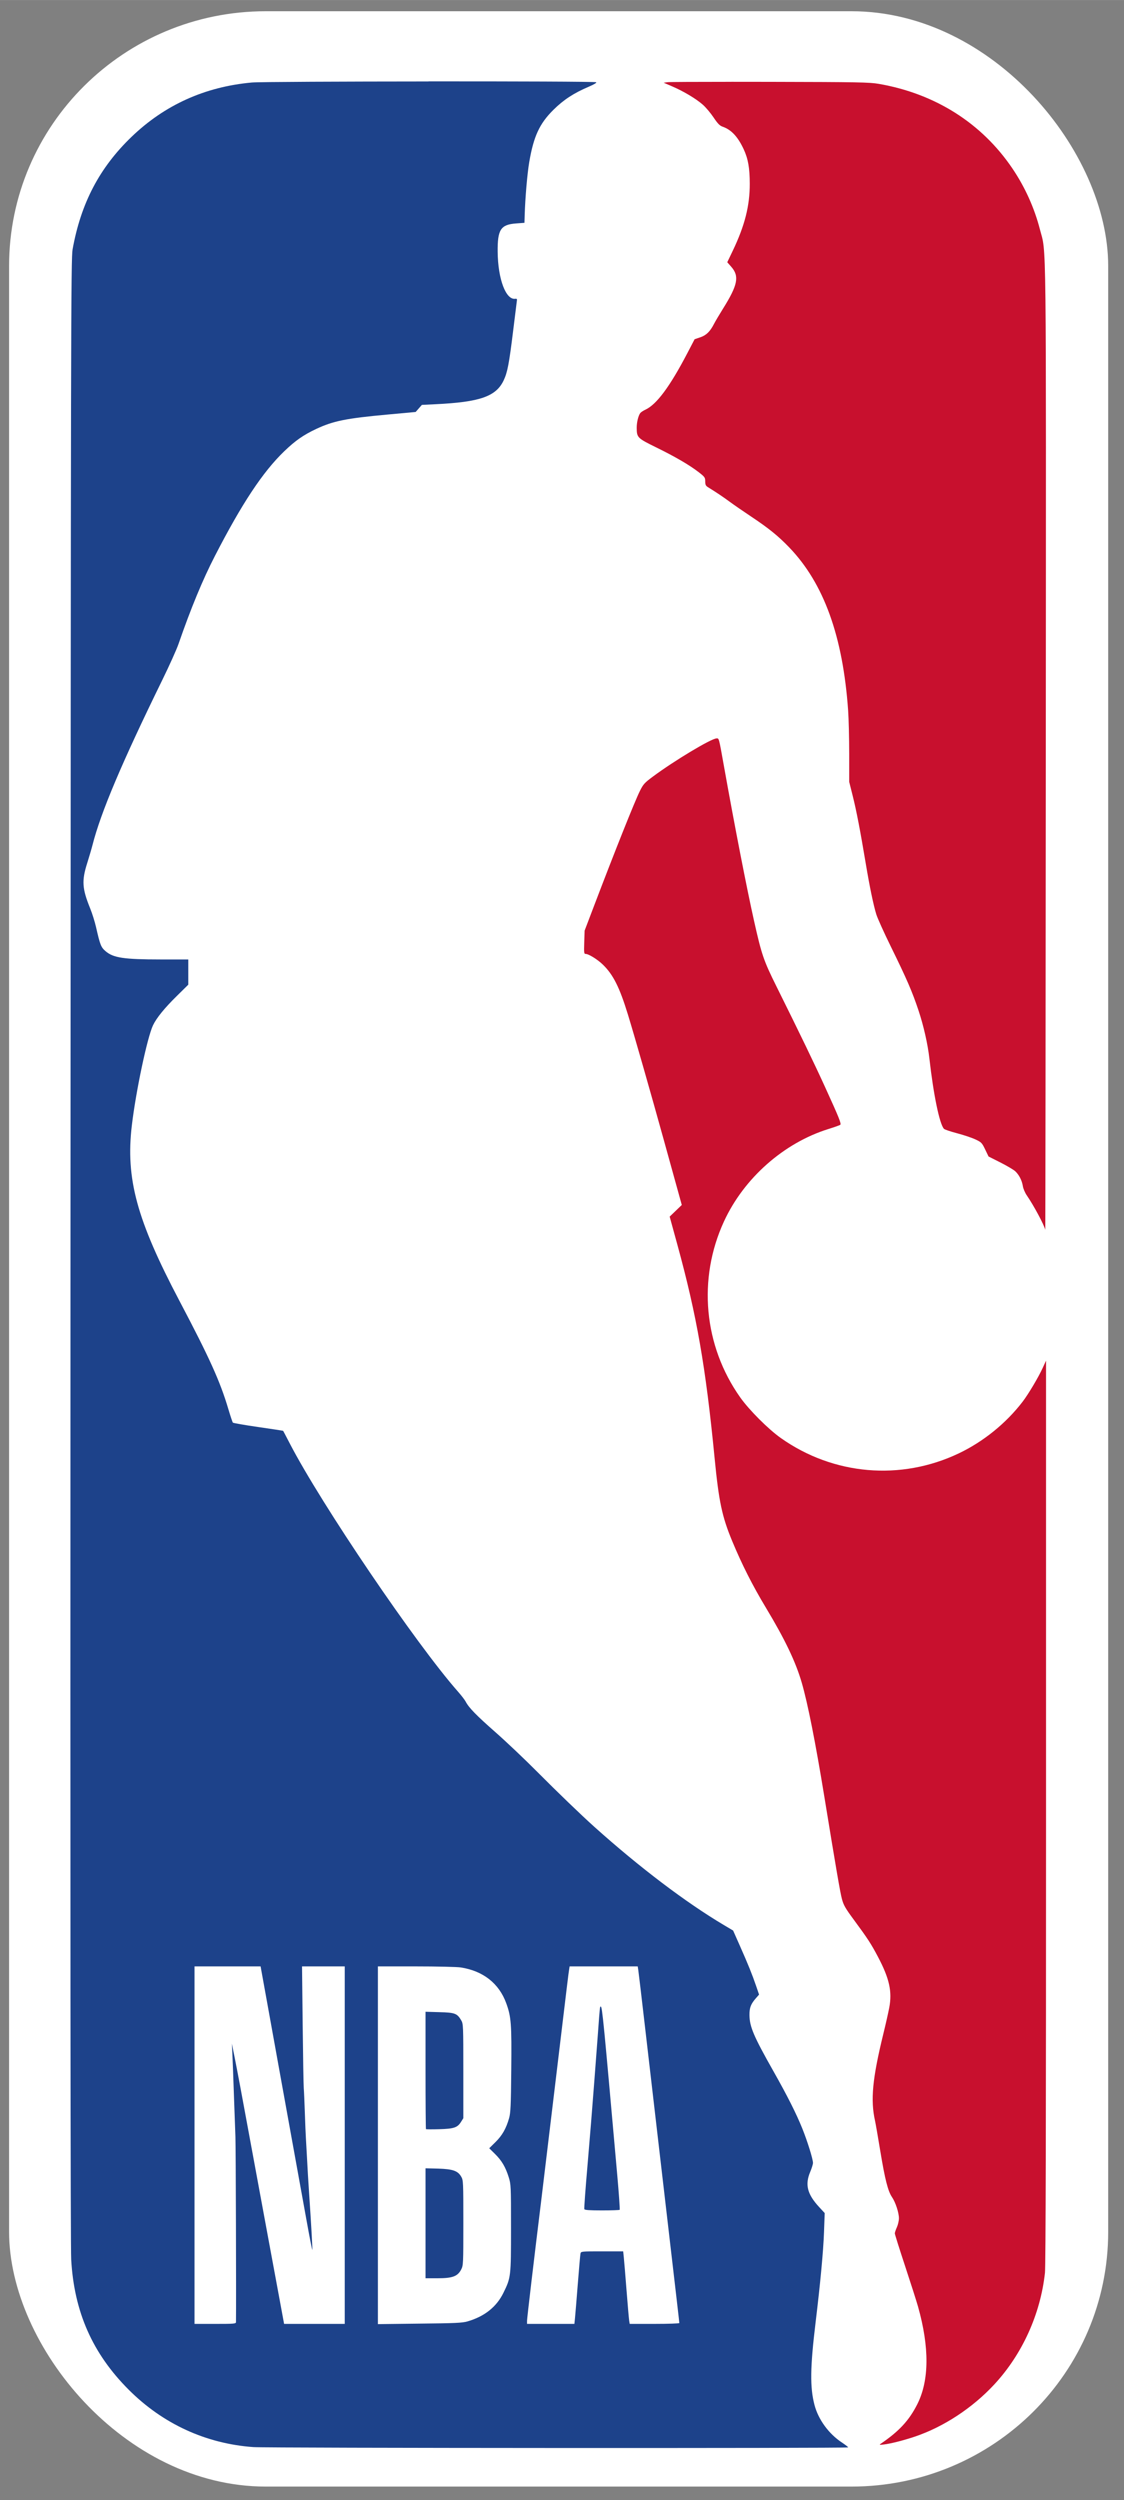<svg xmlns:rdf="http://www.w3.org/1999/02/22-rdf-syntax-ns#" xmlns="http://www.w3.org/2000/svg" height="301.59" width="135.62" version="1.1" xmlns:cc="http://creativecommons.org/ns#" xmlns:dc="http://purl.org/dc/elements/1.1/" viewBox="0 0 135.625 301.591">
 <rect x="0" y="0" width="135.625" height="301.591" fill="#808080" stroke="none"/>
 <rect rx="30.969" ry="30.729" height="298.6" width="132.62" y="1.351" x="1.097" fill="#fff"/>
 <g>
  <path fill="#c8102e" d="m88.26 9.865c-4.331 0-7.506 0.017-7.703 0.044l-0.477 0.065 1.039 0.446c1.367 0.587 2.882 1.494 3.689 2.208 0.358 0.316 0.939 1.007 1.292 1.534 0.491 0.734 0.743 0.994 1.075 1.108 1.055 0.363 1.847 1.204 2.552 2.711 0.541 1.156 0.739 2.276 0.741 4.193 0.004 2.657-0.605 5.048-2.055 8.077l-0.66 1.378 0.476 0.541c1.009 1.146 0.801 2.2-1 5.077-0.427 0.683-0.909 1.498-1.071 1.812-0.483 0.939-0.936 1.381-1.672 1.629l-0.672 0.227-0.872 1.67c-2.114 4.049-3.713 6.204-5.071 6.831-0.255 0.118-0.529 0.298-0.609 0.401-0.241 0.309-0.441 1.132-0.436 1.793 0.009 1.166 0.086 1.243 2.34 2.348 2.308 1.131 4.052 2.149 5.165 3.015 0.707 0.55 0.763 0.631 0.763 1.091 0 0.408 0.062 0.535 0.344 0.709 0.992 0.612 1.808 1.159 2.604 1.746 0.487 0.359 1.64 1.155 2.562 1.768 2.143 1.426 3.288 2.352 4.618 3.734 4.181 4.343 6.482 10.705 7.115 19.671 0.07 0.997 0.128 3.344 0.129 5.216l0.001 3.403 0.431 1.722c0.443 1.77 0.894 4.115 1.571 8.159 0.466 2.786 0.919 4.967 1.266 6.099 0.141 0.461 0.934 2.216 1.761 3.901 1.923 3.915 2.569 5.406 3.331 7.688 0.615 1.839 1.12 4.071 1.317 5.812 0.496 4.389 1.221 7.888 1.755 8.473 0.081 0.088 0.79 0.328 1.576 0.534 0.786 0.206 1.779 0.538 2.207 0.738 0.733 0.343 0.801 0.411 1.188 1.215l0.41 0.852 1.438 0.726c0.791 0.399 1.597 0.877 1.793 1.062 0.461 0.436 0.804 1.114 0.91 1.794 0.046 0.298 0.258 0.796 0.471 1.105 0.849 1.234 2.112 3.592 2.232 4.164 0.017 0.082 0.046-26.064 0.064-58.101 0.036-64.034 0.088-59.494-0.715-62.608-0.665-2.578-1.796-5.081-3.309-7.321-3.695-5.47-9.325-9.036-16.132-10.214-1.118-0.194-2.504-0.219-13.125-0.243-1.633-0.004-3.205-0.005-4.649-0.005zm-1.8 79.205c-0.622 0-5.078 2.672-7.69 4.612-1.005 0.746-1.155 0.913-1.564 1.738-0.631 1.272-3.02 7.258-5.522 13.836l-1.142 3-0.046 1.406c-0.042 1.298-0.028 1.406 0.184 1.407 0.354 0.002 1.416 0.663 2.051 1.276 1.255 1.212 2.024 2.74 3.035 6.036 0.798 2.601 2.724 9.334 4.345 15.187l1.64 5.923 0.515 1.86-0.731 0.702-0.731 0.702 0.291 1.062c0.16 0.584 0.453 1.653 0.651 2.375 2.33 8.507 3.41 14.696 4.48 25.688 0.511 5.245 0.895 7.063 2.117 10.005 1.181 2.844 2.459 5.369 4.073 8.049 2.295 3.81 3.597 6.534 4.326 9.048 0.726 2.504 1.657 7.202 2.729 13.772 1.405 8.608 1.899 11.484 2.112 12.295 0.199 0.757 0.408 1.125 1.41 2.484 1.71 2.318 2.111 2.933 2.954 4.533 1.373 2.605 1.72 4.176 1.35 6.125-0.111 0.584-0.428 1.991-0.706 3.125-1.324 5.411-1.571 7.996-1.007 10.513 0.07 0.311 0.355 1.951 0.634 3.645 0.562 3.414 0.926 4.848 1.411 5.556 0.426 0.623 0.842 1.893 0.839 2.563-0.002 0.294-0.114 0.78-0.25 1.08-0.136 0.3-0.247 0.631-0.247 0.737 0 0.105 0.56 1.885 1.244 3.955 0.684 2.07 1.387 4.27 1.56 4.888 1.381 4.909 1.353 8.89-0.085 11.75-0.987 1.964-2.204 3.28-4.422 4.785-0.201 0.136-0.143 0.149 0.389 0.085 0.831-0.1 2.373-0.491 3.719-0.944 3.48-1.171 6.968-3.461 9.601-6.301 3.373-3.639 5.569-8.477 6.111-13.464 0.09-0.833 0.131-18.289 0.131-55.625l-0.001-54.411-0.4 0.875c-0.512 1.122-1.733 3.174-2.426 4.079-1.992 2.601-4.731 4.818-7.702 6.233-6.993 3.332-15.132 2.632-21.47-1.848-1.517-1.072-3.823-3.379-4.902-4.903-4.407-6.226-5.153-14.294-1.961-21.224 2.405-5.222 7.213-9.475 12.612-11.155 0.722-0.225 1.363-0.453 1.424-0.507 0.143-0.126-0.156-0.867-1.808-4.488-1.315-2.888-3.047-6.47-5.891-12.196-1.558-3.139-1.789-3.815-2.711-7.929-0.881-3.935-2.342-11.444-3.636-18.688-0.615-3.439-0.581-3.312-0.886-3.312z"/>
  <path fill="#1d428a" d="m51.709 9.821c-10.142 0.006-20.469 0.05-21.32 0.127-5.664 0.513-10.522 2.708-14.522 6.559-3.864 3.721-6.106 8-7.107 13.565-0.199 1.109-0.216 8.771-0.255 120.69-0.029 81.186-0.001 120.24 0.087 121.81 0.353 6.311 2.569 11.325 6.936 15.694 4.122 4.123 9.307 6.509 15.046 6.924 1.702 0.123 71.774 0.157 71.769 0.035-0.002-0.05-0.344-0.316-0.761-0.591-1.578-1.041-2.838-2.765-3.299-4.515-0.56-2.126-0.529-4.535 0.131-9.985 0.577-4.768 0.93-8.556 1.014-10.881l0.083-2.294-0.676-0.732c-1.433-1.552-1.722-2.702-1.068-4.246 0.181-0.428 0.33-0.912 0.33-1.077 0-0.455-0.667-2.603-1.288-4.145-0.723-1.797-1.804-3.941-3.476-6.898-2.399-4.24-2.886-5.383-2.9-6.79-0.008-0.886 0.164-1.332 0.788-2.044l0.371-0.422-0.358-1.049c-0.474-1.388-0.963-2.598-1.954-4.832l-0.819-1.847-1.135-0.674c-4.582-2.725-10.149-6.938-15.598-11.825-1.616-1.45-4.494-4.225-6.881-6.625-1.478-1.49-3.756-3.65-5.062-4.799-2.329-2.049-3.207-2.951-3.6-3.7-0.108-0.206-0.52-0.741-0.914-1.188-5.078-5.75-16.495-22.589-20.308-29.95-0.424-0.818-0.782-1.501-0.797-1.518-0.015-0.017-1.365-0.224-3.001-0.459-1.636-0.236-3.016-0.475-3.066-0.532-0.05-0.057-0.298-0.798-0.55-1.647-0.991-3.337-2.258-6.141-5.884-13.019-5.172-9.812-6.516-14.76-5.756-21.188 0.488-4.123 1.859-10.607 2.553-12.074 0.419-0.884 1.387-2.077 2.873-3.538l1.385-1.365v-1.519-1.52l-3.344-0.003c-4.429-0.004-5.698-0.193-6.629-0.99-0.561-0.48-0.664-0.74-1.158-2.911-0.146-0.641-0.463-1.654-0.705-2.25-0.976-2.404-1.037-3.337-0.36-5.476 0.236-0.747 0.522-1.719 0.634-2.16 1.004-3.949 3.538-9.94 8.438-19.948 0.842-1.719 1.715-3.659 1.941-4.312 1.498-4.325 2.916-7.754 4.394-10.625 3.27-6.351 5.78-10.14 8.367-12.63 1.327-1.278 2.314-1.968 3.843-2.686 2.071-0.973 3.61-1.284 8.639-1.745l3.373-0.309 0.377-0.428 0.377-0.428 1.625-0.078c5.383-0.258 7.323-0.935 8.243-2.88 0.456-0.964 0.655-2.002 1.136-5.922 0.242-1.97 0.452-3.667 0.468-3.77 0.018-0.116-0.054-0.174-0.187-0.151-1.144 0.191-2.108-2.356-2.142-5.661-0.028-2.68 0.365-3.287 2.215-3.424l1.018-0.077 0.028-0.938c0.06-2.042 0.315-5.01 0.546-6.369 0.531-3.122 1.237-4.652 2.917-6.319 1.224-1.214 2.458-2.022 4.276-2.796 0.633-0.27 0.98-0.48 0.888-0.536-0.124-0.077-10.086-0.11-20.23-0.104zm-28.238 227.38h3.987 3.987l0.197 1.094c0.108 0.602 0.483 2.669 0.832 4.594s0.857 4.737 1.128 6.25c0.271 1.512 0.999 5.534 1.618 8.938 0.619 3.403 1.415 7.805 1.771 9.781 0.355 1.977 0.668 3.572 0.694 3.546 0.039-0.04-0.147-3.323-0.399-7.015-0.092-1.354-0.174-2.741-0.254-4.312-0.04-0.791-0.096-1.775-0.123-2.188s-0.084-1.791-0.126-3.062-0.1-2.594-0.13-2.938c-0.029-0.344-0.088-3.789-0.131-7.656l-0.077-7.031h2.576 2.576v21.562 21.562h-3.659-3.659l-0.605-3.281c-0.333-1.805-1.018-5.503-1.522-8.219-0.504-2.716-1.289-6.963-1.743-9.438-1.184-6.45-1.785-9.661-2.13-11.375l-0.302-1.5 0.059 1.188c0.032 0.653 0.116 2.847 0.184 4.875 0.069 2.028 0.153 4.362 0.187 5.188 0.044 1.073 0.1 19.68 0.067 22.344-0.003 0.201-0.206 0.219-2.503 0.219h-2.5v-21.562-21.562zm22.125 0 4.594 0.001c2.526 0 4.959 0.057 5.406 0.126 2.701 0.418 4.62 1.928 5.489 4.321 0.598 1.646 0.66 2.478 0.606 8.052-0.041 4.307-0.081 5.175-0.263 5.812-0.357 1.25-0.83 2.081-1.636 2.876l-0.761 0.751 0.696 0.686c0.813 0.801 1.267 1.57 1.654 2.8 0.27 0.857 0.279 1.054 0.279 6.136 0 5.871-0.012 5.971-0.913 7.812-0.835 1.706-2.289 2.862-4.346 3.455-0.628 0.181-1.505 0.221-5.772 0.264l-5.031 0.062v-21.575-21.575zm23.136 0h4.108 4.108l0.073 0.469c0.04 0.258 0.384 3.169 0.765 6.469 0.381 3.3 1.167 10.078 1.748 15.062 2.23 19.15 2.436 20.925 2.436 21.025 0 0.05-1.347 0.1-2.995 0.1h-2.994l-0.064-0.406c-0.035-0.223-0.178-1.869-0.318-3.656-0.139-1.788-0.287-3.574-0.329-3.969l-0.075-0.719h-2.548c-2.542 0-2.548 0.001-2.606 0.281-0.032 0.155-0.177 1.8-0.322 3.656s-0.297 3.699-0.337 4.094l-0.073 0.719h-2.857-2.857v-0.374c0-0.308 0.855-7.556 1.688-14.314 0.102-0.825 0.832-6.9 1.623-13.5 1.637-13.659 1.675-13.979 1.762-14.531l0.063-0.406zm3.753 4.84c-0.019 0-0.038 0.02-0.06 0.043-0.027 0.03-0.085 0.56-0.128 1.179s-0.107 1.491-0.143 1.938c-0.036 0.447-0.233 3.062-0.439 5.812s-0.575 7.322-0.822 10.159-0.421 5.228-0.388 5.312c0.044 0.113 0.607 0.154 2.127 0.154 1.137 0 2.1-0.033 2.141-0.073 0.04-0.04-0.094-1.953-0.298-4.25-1.64-18.435-1.804-20.275-1.989-20.274zm-21.139 0.637v7.051c0 3.878 0.024 7.075 0.052 7.104s0.746 0.033 1.594 0.009c1.773-0.05 2.209-0.195 2.633-0.877l0.282-0.45v-5.688c0-5.463-0.01-5.704-0.25-6.112-0.498-0.845-0.765-0.946-2.634-0.992l-1.679-0.05zm0 18.864v6.64 6.64h1.474c1.783 0 2.405-0.233 2.832-1.062 0.247-0.481 0.257-0.697 0.257-5.625 0-4.921-0.01-5.142-0.253-5.562-0.412-0.711-1.003-0.919-2.778-0.979l-1.531-0.037z"/>
 </g>
</svg>